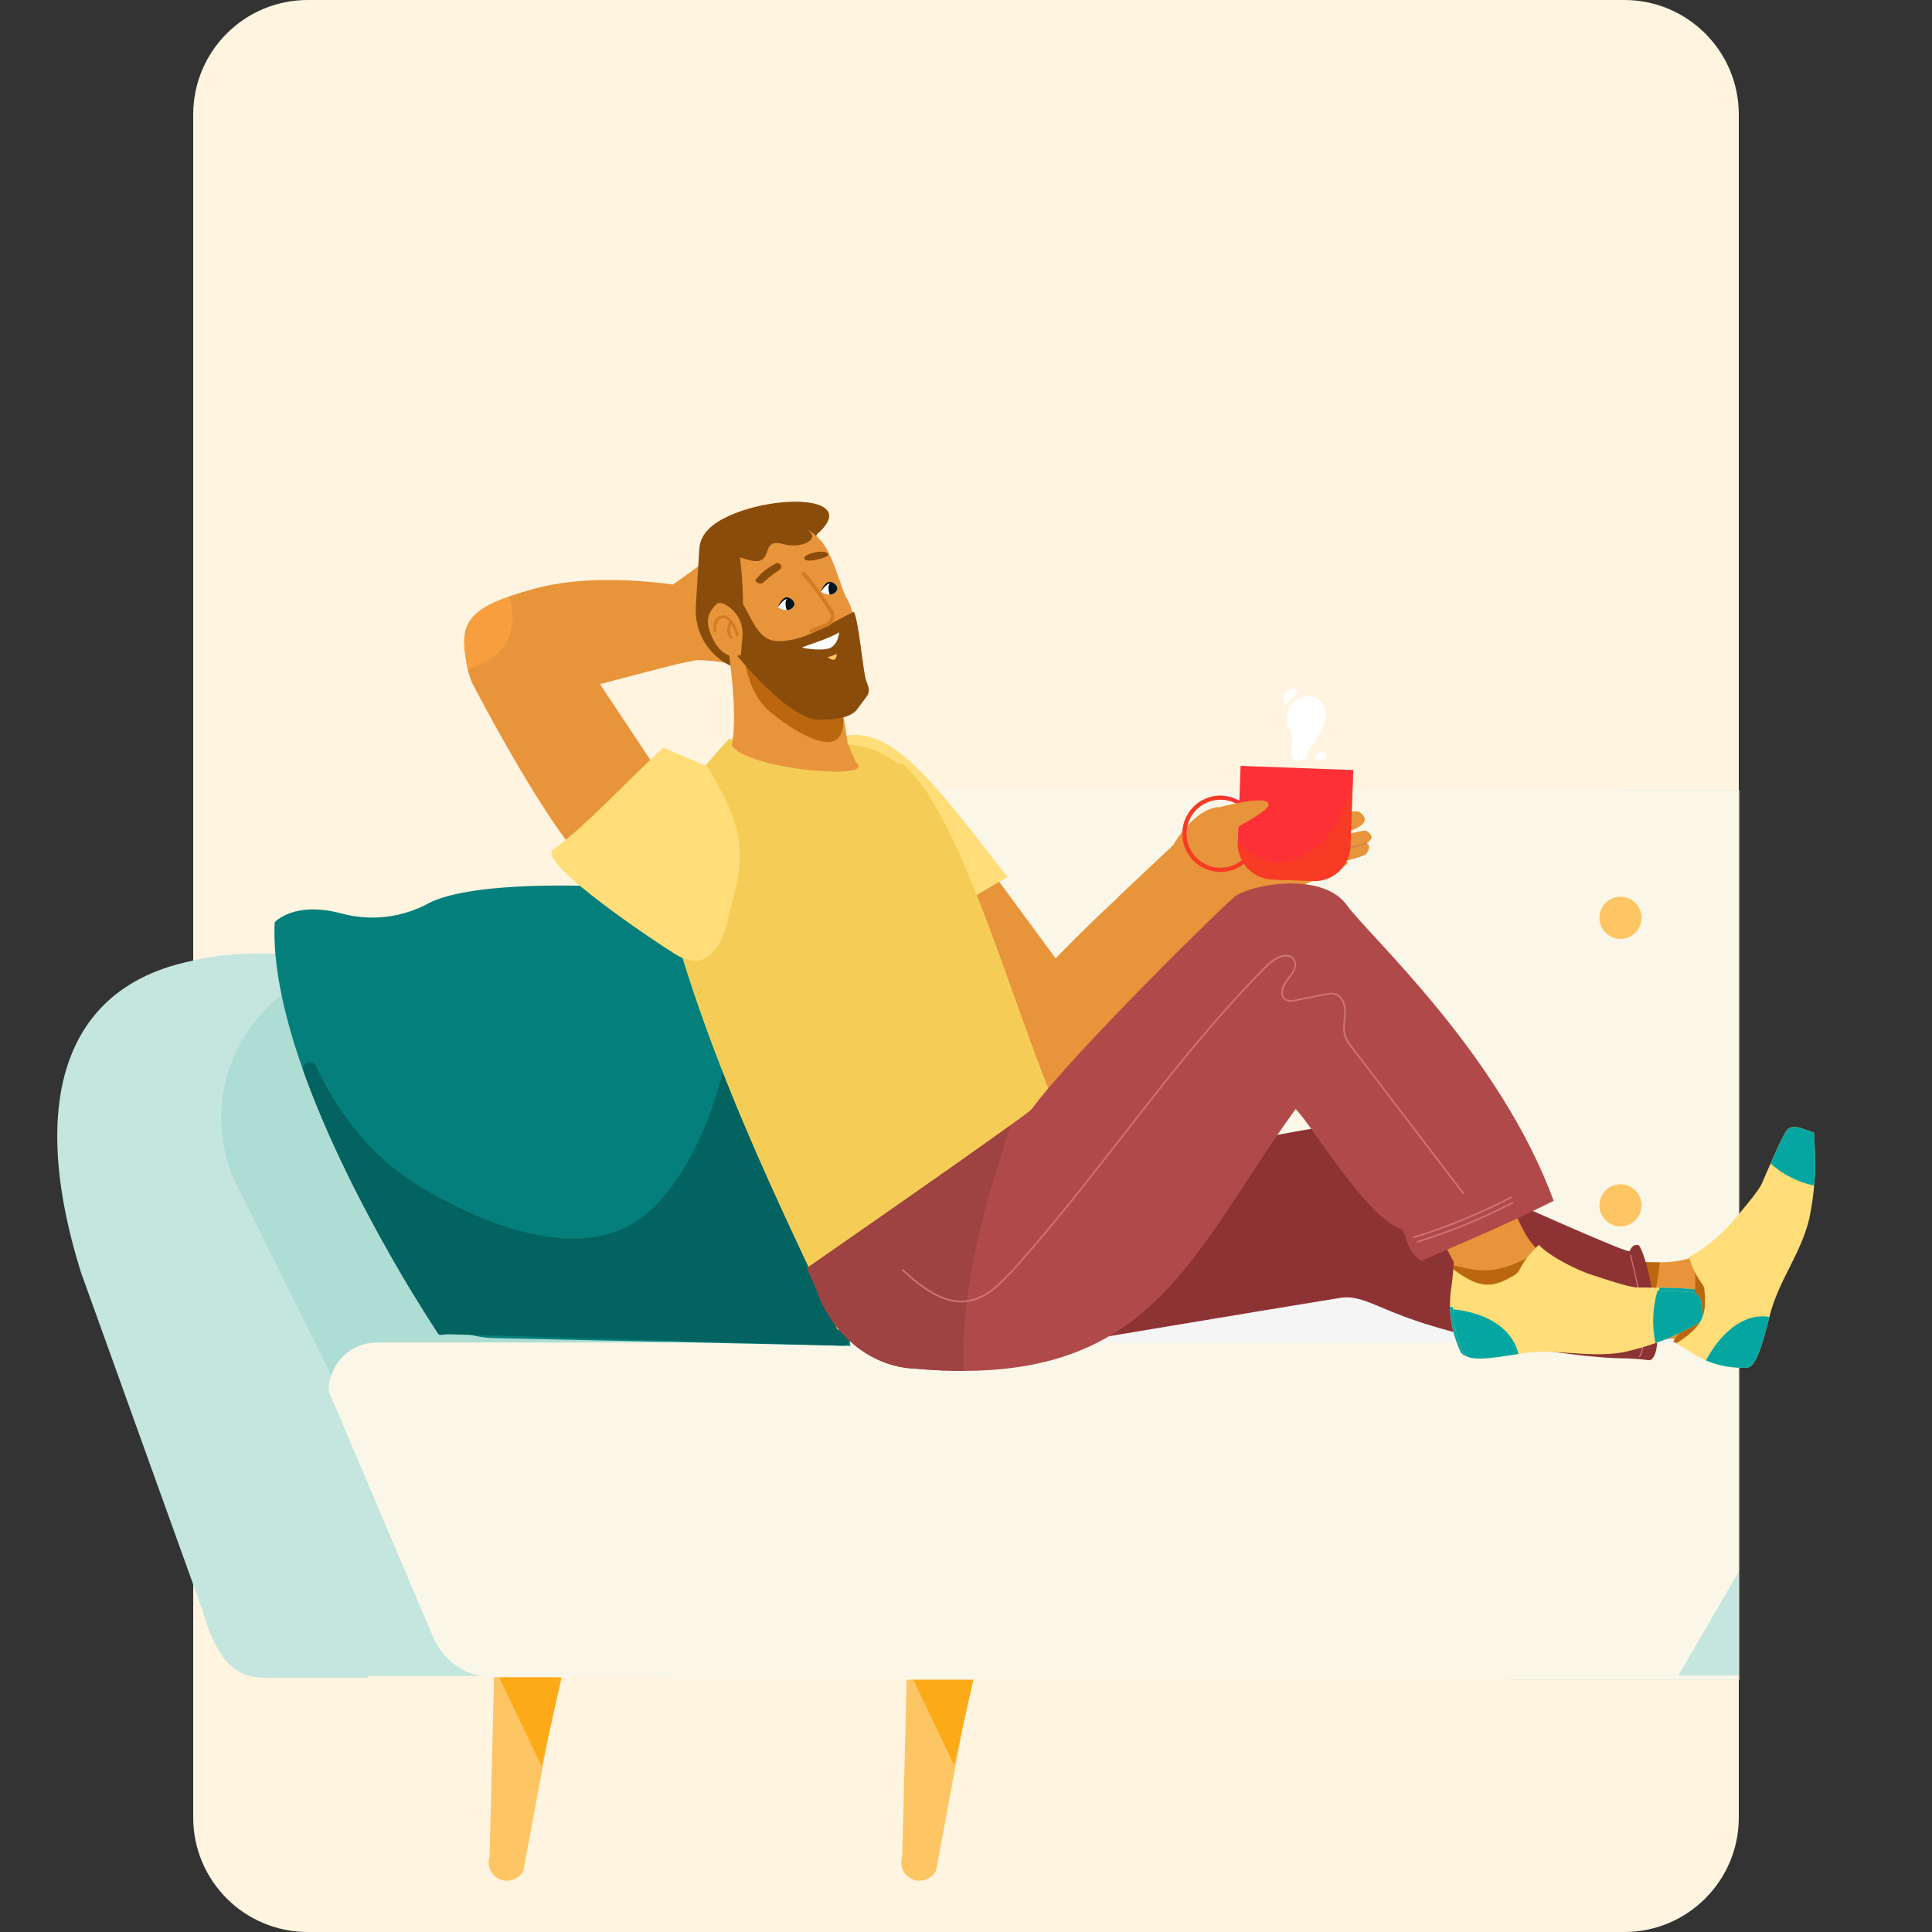 <svg xmlns="http://www.w3.org/2000/svg" width="540" height="540" viewBox="0 0 540 540" fill="none"><rect x="0" y="0" width="540" height="540" fill="#333333" stroke="none"/><path d="M54 32C54 14.327 68.327 0 86 0H454C471.673 0 486 14.327 486 32V508C486 525.673 471.673 540 454 540H86C68.327 540 54 525.673 54 508V32Z" fill="#FFF4E0"></path><mask id="mask0_108_2531" style="mask-type:alpha" maskUnits="userSpaceOnUse" x="54" y="0" width="432" height="540"><path d="M54 32C54 14.327 68.327 0 86 0H454C471.673 0 486 14.327 486 32V508C486 525.673 471.673 540 454 540H86C68.327 540 54 525.673 54 508V32Z" fill="#FFF4E0"></path></mask><g mask="url(#mask0_108_2531)"><path d="M206.974 176.786C206.974 176.786 212.131 167.949 213.567 166.859C215.718 165.229 226.053 153.807 226.055 152.764C226.057 151.72 226.25 148.814 222.613 150.598C218.976 152.382 209.243 162.203 208.773 161.595C208.575 161.339 211.07 158.998 213.967 156.496C217.966 153.038 223.499 148.974 223.613 148.079C223.812 146.536 223.542 145.172 221.422 145.928C221.422 145.928 221.723 144.264 219.307 144.221C217.877 144.197 207.445 154.346 206.269 154.235C206.269 154.235 215.996 148.187 214.94 146.581C214.375 145.723 204.197 152.042 201.827 153.442C201.827 153.442 187.846 163.699 185.987 164.826C184.127 165.953 168.234 167.625 168.234 167.625L173.796 188.54L194.785 184.499C194.785 184.499 205.159 184.455 211.479 188.213" fill="#E8943A"></path><path d="M207.186 158.778C207.163 158.779 207.142 158.772 207.123 158.759C207.111 158.751 207.1 158.741 207.092 158.728C207.083 158.716 207.078 158.702 207.074 158.688C207.071 158.673 207.071 158.659 207.074 158.644C207.077 158.629 207.082 158.616 207.09 158.603C209.969 154.208 212.541 152.354 216.101 149.79C217.612 148.7 219.326 147.465 221.316 145.85C221.339 145.832 221.369 145.823 221.398 145.827C221.428 145.83 221.455 145.845 221.474 145.868C221.493 145.891 221.501 145.921 221.499 145.95C221.496 145.98 221.482 146.007 221.459 146.026C219.464 147.646 217.749 148.883 216.233 149.974C212.694 152.521 210.137 154.367 207.281 158.727C207.271 158.743 207.257 158.756 207.24 158.765C207.223 158.774 207.205 158.778 207.186 158.778Z" fill="#C27552"></path><path d="M156.771 194.267C156.771 194.267 171.294 190.042 199.946 182.922C206.269 181.351 194.724 164.465 194.724 164.465C194.724 164.465 169.194 159.106 149.249 164.571C128.714 170.203 128.281 174.853 130.866 187.738L131.661 190.179C133.738 195.338 147.385 194.516 156.771 194.267Z" fill="#E8943A"></path><path d="M138.753 182.839C143.523 179.07 144.068 172.333 142.357 166.701C128.844 171.464 128.615 176.378 130.781 187.318C133.458 185.91 136.294 184.781 138.753 182.839Z" fill="#F79E3E"></path><path d="M156.635 467.307L146.283 522.817C145.861 523.673 145.208 524.395 144.398 524.899C143.587 525.404 142.652 525.671 141.698 525.671H141.68C140.866 525.671 140.064 525.477 139.341 525.104C138.617 524.731 137.993 524.191 137.519 523.528C137.046 522.866 136.738 522.1 136.62 521.294C136.502 520.488 136.577 519.665 136.841 518.895L138.15 466.566L156.635 467.307Z" fill="#FDC563"></path><path d="M138.575 466.856L151.39 493.704L156.961 468.898L138.575 466.856Z" fill="#FDAA19"></path><path d="M271.976 467.307L261.623 522.817C261.201 523.673 260.548 524.395 259.737 524.899C258.927 525.404 257.992 525.671 257.038 525.671H257.02C256.206 525.671 255.404 525.477 254.68 525.104C253.957 524.731 253.332 524.191 252.859 523.528C252.386 522.866 252.078 522.1 251.96 521.294C251.842 520.488 251.917 519.665 252.181 518.895L253.49 466.566L271.976 467.307Z" fill="#FDC563"></path><path d="M253.879 466.574L266.693 493.421L272.265 468.617L253.879 466.574Z" fill="#FDAA19"></path><path d="M137.394 419.945H253.111V292.79H185.504C68.55 292.79 137.394 314.352 137.394 340.951V419.945Z" fill="#7EABD8"></path><path d="M421.757 469.465H652.886C662.747 469.465 672.206 465.546 679.184 458.571C686.163 451.595 690.09 442.132 690.105 432.26L690.423 245.462C690.423 223.525 671.562 220.869 648.296 220.869H454.522C436.427 220.869 421.757 234.701 421.757 251.763V469.465Z" fill="#AEDDD3"></path><path d="M79.416 468.463H191.326V266.492H72.278C22.064 266.628 8.041 302.22 24.643 355.153L58.537 449.402C64.249 469.249 71.602 468.463 79.416 468.463Z" fill="#C5E6DF"></path><path d="M93.513 386.181H209.231V266.492H111.205C103.714 266.485 96.312 268.114 89.516 271.266C82.719 274.419 76.692 279.018 71.854 284.744C66.454 291.218 63.068 299.135 62.112 307.514C61.156 315.894 62.673 324.371 66.476 331.897L93.513 386.181Z" fill="#AEDDD3"></path><path d="M186.806 469.465H647.498L647.874 247.199C647.874 225.262 629.013 220.869 605.747 220.869H219.571C201.476 220.869 186.806 234.701 186.806 251.763V469.465Z" fill="#FAF7E8"></path><path d="M452.926 262.428C456.177 262.428 458.812 259.79 458.812 256.535C458.812 253.281 456.177 250.643 452.926 250.643C449.675 250.643 447.04 253.281 447.04 256.535C447.04 259.79 449.675 262.428 452.926 262.428Z" fill="#FDC563"></path><path d="M447.04 336.89C447.04 335.725 447.385 334.585 448.032 333.616C448.678 332.647 449.598 331.892 450.673 331.446C451.749 331 452.932 330.883 454.074 331.111C455.216 331.338 456.265 331.899 457.088 332.724C457.911 333.548 458.472 334.598 458.699 335.741C458.926 336.884 458.81 338.068 458.364 339.145C457.919 340.222 457.164 341.142 456.196 341.79C455.228 342.437 454.09 342.783 452.926 342.783C451.365 342.783 449.868 342.162 448.764 341.057C447.66 339.952 447.04 338.453 447.04 336.89Z" fill="#FDC563"></path><g style="mix-blend-mode:multiply"><path d="M583.305 369.86L685.831 427.015H188.501V315.621L583.305 369.86Z" fill="#F5F5F5"></path><path d="M686.542 427.2H188.316V315.41L188.528 315.439L583.366 369.682L583.397 369.699L686.542 427.2ZM188.686 426.83H685.12L583.246 370.04L188.686 315.836V426.83Z" fill="#F5F5F5"></path></g><path d="M137.889 468.789H653.788C657.374 468.789 660.814 467.362 663.35 464.824C665.887 462.285 667.311 458.841 667.311 455.251V388.754C667.311 385.164 665.887 381.72 663.35 379.181C660.814 376.642 657.374 375.216 653.788 375.216H105.377C101.791 375.216 98.351 376.642 95.814 379.181C93.278 381.72 91.853 385.164 91.853 388.754L121.092 457.663C122.492 460.963 124.832 463.777 127.818 465.756C130.805 467.734 134.308 468.789 137.889 468.789Z" fill="#FAF7E8"></path><path d="M255.847 256.535C255.847 255.37 256.192 254.23 256.839 253.261C257.486 252.292 258.405 251.537 259.481 251.091C260.556 250.645 261.74 250.528 262.882 250.756C264.024 250.983 265.072 251.544 265.896 252.368C266.719 253.193 267.279 254.243 267.507 255.386C267.734 256.529 267.617 257.713 267.172 258.79C266.726 259.867 265.972 260.787 265.004 261.435C264.036 262.082 262.898 262.428 261.733 262.428C260.172 262.428 258.675 261.807 257.571 260.702C256.467 259.597 255.847 258.098 255.847 256.535Z" fill="#FDC563"></path><path d="M349.493 256.535C349.493 255.37 349.839 254.23 350.485 253.261C351.132 252.292 352.052 251.537 353.127 251.091C354.203 250.645 355.386 250.528 356.528 250.756C357.67 250.983 358.719 251.544 359.542 252.368C360.365 253.193 360.926 254.243 361.153 255.386C361.38 256.529 361.263 257.713 360.818 258.79C360.372 259.867 359.618 260.787 358.65 261.435C357.682 262.082 356.544 262.428 355.38 262.428C353.819 262.428 352.321 261.807 351.217 260.702C350.114 259.597 349.493 258.098 349.493 256.535Z" fill="#FDC563"></path><path d="M255.847 336.89C255.847 335.725 256.192 334.585 256.839 333.616C257.486 332.647 258.405 331.892 259.481 331.446C260.556 331 261.74 330.883 262.882 331.111C264.024 331.338 265.072 331.899 265.896 332.724C266.719 333.548 267.279 334.598 267.507 335.741C267.734 336.884 267.617 338.068 267.172 339.145C266.726 340.222 265.972 341.142 265.004 341.79C264.036 342.437 262.898 342.783 261.733 342.783C260.172 342.783 258.675 342.162 257.571 341.057C256.467 339.952 255.847 338.453 255.847 336.89Z" fill="#FDC563"></path><path d="M349.493 336.89C349.493 335.725 349.839 334.585 350.485 333.616C351.132 332.647 352.052 331.892 353.127 331.446C354.203 331 355.386 330.883 356.528 331.111C357.67 331.338 358.719 331.899 359.542 332.724C360.365 333.548 360.926 334.598 361.153 335.741C361.38 336.884 361.263 338.068 360.818 339.145C360.372 340.222 359.618 341.142 358.65 341.79C357.682 342.437 356.544 342.783 355.38 342.783C353.819 342.783 352.321 342.162 351.217 341.057C350.114 339.952 349.493 338.453 349.493 336.89Z" fill="#FDC563"></path><path d="M469.122 468.315H584.982L692.941 262.027H630.492C596.628 262.027 569.776 285.403 553.275 323.407L469.122 468.315Z" fill="#C5E6DF"></path><path d="M114.753 360.499C101.038 337.7 75.26 290.237 76.769 257.785C76.769 257.785 82.08 251.737 95.456 255.32C103.567 257.513 112.209 256.526 119.619 252.561C135.48 244.029 191.488 248.148 204.117 251.629C204.117 251.629 231.973 332.496 237.7 376.182L138.031 374.004C133.328 373.902 128.727 372.61 124.657 370.249C120.587 367.887 117.18 364.533 114.753 360.499Z" fill="#047F7C"></path><path d="M210.228 270.087C210.093 269.671 209.815 269.317 209.445 269.085C209.074 268.853 208.634 268.76 208.201 268.82C207.769 268.881 207.371 269.091 207.078 269.416C206.785 269.74 206.615 270.157 206.599 270.594L206.592 270.724C205.947 284.131 203.34 297.37 198.854 310.019C194.973 320.87 189.498 330.976 182.137 338.003C174.675 345.125 165.201 346.804 156.258 346.018C146.4 345.152 136.702 341.686 127.458 337.125C119.189 333.045 111.056 328.308 104.021 321.079C97.553 314.292 92.244 306.486 88.307 297.974C88.1 297.539 87.735 297.199 87.286 297.025C86.837 296.851 86.338 296.855 85.892 297.038C85.446 297.22 85.087 297.566 84.888 298.005C84.689 298.444 84.666 298.943 84.823 299.398C96.944 333.363 118.771 367.194 122.499 372.855C122.84 373.373 124.469 372.909 125.09 372.922L235.494 376.131C235.767 376.137 236.039 376.083 236.29 375.974C236.541 375.864 236.765 375.701 236.947 375.496C237.128 375.291 237.263 375.048 237.342 374.786C237.42 374.523 237.441 374.247 237.402 373.975C232.979 343.222 218.566 295.941 210.228 270.087Z" fill="#036361"></path><path d="M269.914 233.748L308.251 285.794L281.145 308.8C281.145 308.8 244.024 274.207 238.85 259.315C231.33 237.692 227.156 219.911 236.594 210.208L233.45 213.23C243.711 209.929 257.108 217.518 269.914 233.748Z" fill="#E8943A"></path><path d="M234.4 276.461C239.752 273.955 246.317 268.143 251.492 264.377C261.177 257.428 271.229 251.004 281.602 245.133L271.269 231.862C256.685 213.378 246.141 202.379 234.452 206.139C234.452 206.139 225.748 205.972 222.411 213.698C220.005 219.271 212.363 248.196 230.245 271.313C231.369 272.767 232.781 274.51 234.4 276.461Z" fill="#FFDD78"></path><path d="M347.272 232.339C347.272 232.339 357.388 229.588 359.331 229C362.24 228.12 379.115 226.249 379.954 226.933C380.794 227.618 383.28 229.359 379.143 231.496C375.006 233.633 359.872 236.006 360.012 236.835C360.07 237.183 363.809 236.457 367.973 235.474C373.727 234.117 381.106 231.76 381.913 232.249C383.304 233.085 384.202 234.229 382.019 235.658C382.019 235.658 383.581 236.481 381.823 238.705C380.781 240.023 364.863 242.82 364.081 243.959C364.081 243.959 376.172 239.1 376.682 241.119C376.955 242.199 364.308 247.289 361.418 248.521C361.418 248.521 342.778 254.475 340.49 255.424C338.201 256.373 325.058 269.721 325.058 269.721L312.338 250.882L327.903 236.22C327.903 236.22 333.448 226.227 340.547 225.581" fill="#E8943A"></path><path d="M362.88 240.37C362.339 240.37 361.776 240.356 361.184 240.327C361.151 240.325 361.12 240.311 361.097 240.286C361.075 240.261 361.063 240.229 361.065 240.196C361.064 240.179 361.067 240.162 361.074 240.146C361.081 240.131 361.09 240.117 361.103 240.106C361.115 240.095 361.13 240.086 361.146 240.081C361.162 240.076 361.179 240.075 361.196 240.077C366.83 240.35 370.206 239.242 374.893 237.704C376.896 237.046 379.165 236.3 381.95 235.554C381.982 235.545 382.016 235.55 382.045 235.567C382.074 235.583 382.095 235.611 382.103 235.643C382.112 235.675 382.107 235.709 382.091 235.738C382.074 235.766 382.047 235.787 382.015 235.796C379.238 236.539 376.97 237.282 374.97 237.942C370.754 239.329 367.583 240.37 362.88 240.37Z" fill="#C27552"></path><path d="M279.822 284.266C279.822 284.266 306.966 253.078 332.406 234.107C338.13 229.841 349.841 241.479 349.841 241.479C349.841 241.479 359.361 248.187 314.043 305.76C299.694 323.99 295.029 322.683 283.453 315.098L281.385 313.355C277.208 309.273 275.589 293.535 279.822 284.266Z" fill="#E8943A"></path><path d="M330.492 232.644C330.414 234.676 330.919 236.687 331.948 238.44C332.976 240.194 334.484 241.615 336.294 242.538C338.104 243.46 340.14 243.844 342.161 243.645C344.182 243.445 346.104 242.671 347.699 241.413C348.583 242.724 349.764 243.807 351.145 244.575C352.527 245.343 354.07 245.774 355.649 245.832L367.028 246.257C368.349 246.306 369.666 246.094 370.905 245.633C372.144 245.173 373.28 244.472 374.249 243.572C375.217 242.672 375.999 241.589 376.55 240.386C377.1 239.184 377.409 237.884 377.458 236.562L378.247 215.233L346.753 214.066L346.394 223.799C344.807 222.884 343.01 222.396 341.179 222.383C339.348 222.369 337.544 222.83 335.944 223.721C334.343 224.612 333 225.902 332.045 227.466C331.09 229.03 330.556 230.815 330.494 232.647L330.492 232.644ZM331.634 232.687C331.691 231 332.196 229.358 333.098 227.932C334 226.505 335.266 225.346 336.766 224.574C338.265 223.801 339.943 223.444 341.627 223.538C343.311 223.632 344.939 224.174 346.343 225.109L345.963 235.393C345.897 237.142 346.291 238.878 347.105 240.427C345.688 241.578 343.97 242.296 342.156 242.495C340.343 242.694 338.51 242.366 336.878 241.549C335.245 240.732 333.883 239.462 332.953 237.89C332.023 236.319 331.565 234.512 331.634 232.687Z" fill="#FD3036"></path><g style="mix-blend-mode:multiply" opacity="0.43"><path d="M341.524 222.387C341.574 222.387 341.622 222.399 341.671 222.402C341.698 222.79 341.731 223.176 341.77 223.561C341.673 223.553 341.579 223.533 341.482 223.529C339.946 223.47 338.419 223.784 337.032 224.445C335.644 225.105 334.437 226.093 333.515 227.323C332.592 228.553 331.981 229.989 331.734 231.507C331.487 233.026 331.612 234.581 332.097 236.041C332.582 237.5 333.414 238.82 334.52 239.888C335.627 240.955 336.975 241.738 338.45 242.169C339.925 242.6 341.483 242.667 342.989 242.364C344.496 242.06 345.906 241.396 347.1 240.427C346.286 238.878 345.892 237.142 345.957 235.393L345.963 235.257C347.075 236.641 348.419 237.821 349.936 238.744C357.504 243.374 366.013 240.17 371.142 233.63C374.972 228.724 377.406 222.872 378.184 216.694L377.449 236.561C377.401 237.883 377.092 239.183 376.542 240.386C375.991 241.589 375.209 242.671 374.241 243.571C373.272 244.472 372.136 245.172 370.897 245.633C369.658 246.094 368.341 246.306 367.02 246.257L355.641 245.832C354.061 245.774 352.518 245.343 351.137 244.575C349.756 243.807 348.575 242.724 347.69 241.413C346.343 242.472 344.76 243.19 343.076 243.506C341.392 243.821 339.657 243.725 338.018 243.226C336.379 242.726 334.884 241.838 333.662 240.637C332.439 239.435 331.524 237.956 330.995 236.325C330.466 234.693 330.338 232.958 330.622 231.267C330.906 229.576 331.594 227.978 332.627 226.61C333.66 225.241 335.008 224.143 336.556 223.408C338.104 222.673 339.806 222.323 341.518 222.387H341.524Z" fill="#EE4A0D"></path></g><path d="M365.291 211.1C365.177 211.496 364.957 211.853 364.655 212.132C364.352 212.411 363.978 212.601 363.575 212.682C363.171 212.762 362.754 212.73 362.367 212.589C361.981 212.448 361.64 212.203 361.384 211.881C361.317 211.786 361.257 211.686 361.205 211.582C360.339 209.856 361.597 207.742 361.133 205.867C360.932 205.252 360.676 204.657 360.367 204.089C359.91 203.109 359.676 202.04 359.682 200.959C359.689 199.878 359.936 198.812 360.405 197.838C360.895 196.874 361.637 196.06 362.551 195.482C363.465 194.904 364.519 194.585 365.599 194.557C366.68 194.567 367.73 194.918 368.599 195.561C369.467 196.205 370.11 197.107 370.435 198.139C370.757 199.821 370.517 201.562 369.752 203.094C369.078 204.72 368.225 206.264 367.207 207.699C367.207 207.699 365.455 209.704 365.373 210.708C365.36 210.841 365.332 210.972 365.291 211.1Z" fill="white"></path><path d="M368.441 212.618C369.024 212.599 369.593 212.439 370.101 212.152C370.35 212.001 370.539 211.768 370.633 211.492C370.728 211.217 370.723 210.917 370.62 210.644C370.492 210.439 370.304 210.278 370.082 210.184C369.859 210.09 369.613 210.067 369.377 210.119C368.906 210.234 368.481 210.489 368.158 210.851C367.734 211.276 367.416 212.058 367.896 212.419" fill="white"></path><path d="M359.716 196.474C360.55 195.793 361.338 195.057 362.073 194.27C362.435 193.882 362.801 193.302 362.497 192.868C362.407 192.763 362.296 192.678 362.172 192.618C362.047 192.558 361.912 192.525 361.774 192.52C361.243 192.457 360.705 192.551 360.227 192.791C359.749 193.031 359.351 193.406 359.084 193.87C358.817 194.334 358.691 194.866 358.723 195.4C358.754 195.935 358.941 196.448 359.261 196.877" fill="white"></path><path d="M462.098 374.68L467.585 374.122C467.585 374.122 478.853 380.568 483.445 375.342C489.645 368.285 493.986 339.084 495.06 335.588C496.544 330.773 485.388 347.114 472.214 351.673C466.648 353.598 457.923 352.566 457.923 352.566L462.098 374.68Z" fill="#E8943A"></path><path d="M461.771 365.655C462.529 362.047 463.205 358.413 463.708 354.757C463.796 354.12 463.864 353.478 463.927 352.836C461.922 352.863 459.917 352.773 457.922 352.565L461.029 369.012C461.279 367.894 461.535 366.778 461.771 365.655Z" fill="#BA670F"></path><path d="M474.411 350.795C475.02 357.526 475.126 364.165 471.295 370.208C470.366 371.675 469.369 373.108 468.353 374.531C470.965 375.862 479.575 379.747 483.445 375.342C489.645 368.285 493.986 339.084 495.06 335.588C496.456 331.043 486.599 345.342 474.411 350.795Z" fill="#BA670F"></path><path d="M215.192 321.184C215.192 321.184 288.926 333.01 291.035 332.03C299.857 327.932 365.773 315.277 368.31 315.264C370.847 315.251 370.472 313.813 374.255 314.659C378.037 315.505 454.922 350.977 455.486 349.69C456.05 348.403 456.684 347.845 457.852 347.972C459.02 348.099 462.568 360.29 462.47 368.422C462.417 370.37 462.612 372.316 463.05 374.213C463.5 376.025 462.539 380.434 460.798 380.183C458.303 379.84 455.789 379.663 453.272 379.653C444.485 379.562 415.543 376.339 393.413 368.326C384.111 364.957 379.951 361.959 374.721 362.736C369.491 363.512 255.66 382.54 255.66 382.54C249.432 381.867 243.529 379.415 238.654 375.477C233.779 371.539 230.138 366.281 228.165 360.329L215.192 321.184Z" fill="#8E3333"></path><path d="M203.73 206.571C203.73 206.571 181.432 230.441 182.922 237.573C194.198 291.498 220.879 342.001 233.959 371.346C236.101 376.152 302.183 347.364 309.448 331.628C293.788 325.358 276.25 241.96 256.266 217.66C251.113 211.393 252.442 214.582 249.185 212.228C242.567 207.443 234.197 208.047 234.197 208.047L203.73 206.571Z" fill="#FFDD78"></path><path d="M203.73 206.571C203.73 206.571 181.432 230.441 182.922 237.573C194.198 291.498 220.879 342.001 233.959 371.346C236.101 376.152 302.183 347.364 309.448 331.628C293.788 325.358 276.25 241.96 256.266 217.66C251.113 211.393 252.442 214.582 249.185 212.228C242.567 207.443 234.197 208.047 234.197 208.047L203.73 206.571Z" fill="#F5CD56"></path><path d="M204.361 186.173C201.241 184.724 198.629 182.367 196.867 179.409C195.105 176.452 194.274 173.032 194.483 169.595C194.918 162.41 195.404 154.388 195.461 153.42C195.725 149.006 199.302 146.205 203.819 144.159C217.676 137.875 240.439 138.804 228.321 149.351L225.459 157.178L212.321 189.862L204.361 186.173Z" fill="#8A4C0B"></path><path d="M202.862 176.968C202.862 176.968 206.671 198.515 204.518 208.294C208.482 215.109 245.491 218.269 239.294 213.118C239.11 212.965 236.899 207.554 236.899 207.554L233.492 185.09L202.862 176.968Z" fill="#E8943A"></path><path d="M215.28 199.013C220.397 203.258 236.308 214.427 235.668 200.899L225.903 171.276L207.001 177.3C208.063 186.091 209.466 194.189 215.28 199.013Z" fill="#BA670F"></path><path d="M202.739 181.25L206.473 183.118C206.473 183.118 219.34 199.895 233.383 195.262C243.429 191.948 240.698 190.525 240.698 190.525C240.698 190.525 240.817 174.03 236.47 166.861C235.189 164.747 233.159 155.922 229.847 151.612C227.768 148.907 225.043 147.731 225.873 148.297C229.516 150.783 223.721 153.435 219.089 152.109C211.161 149.841 218.096 160.068 206.836 155.755C209.651 180.617 204.314 176.235 203.69 175.148L202.739 181.25Z" fill="#E8943A"></path><path d="M216.714 179.131C211.195 178.613 209.881 171.451 206.479 167.086C205.631 165.996 200.1 166.199 199.433 165.008C199.275 166.631 201.765 170.707 201.765 170.707L202.741 181.25L206.165 183.427C206.165 183.427 220.416 201.166 228.86 201.166C233.157 201.166 237.804 200.732 239.623 198.183C242.934 193.542 243.598 194.151 242.055 190.074C241.255 187.959 240 173.117 238.629 171.001C232.031 174.154 224.144 179.828 216.714 179.131Z" fill="#8A4C0B"></path><path d="M207.513 178.072C207.645 176.754 207.501 175.423 207.089 174.164C206.364 172.012 204.868 170.205 202.891 169.093C201.837 168.51 200.854 168.267 200.272 168.851C198.527 170.601 197.409 172.337 198.073 175.335C198.737 178.334 201.743 184.982 207.083 183.042L207.513 178.072Z" fill="#E8943A"></path><path d="M227.924 156.489C227.924 156.489 224.924 157.154 224.82 156.053C224.716 154.953 227.907 154.368 227.907 154.368C227.907 154.368 230.683 153.781 231.394 154.76C232.104 155.738 227.924 156.489 227.924 156.489Z" fill="#8A4C0B"></path><path d="M216.991 157.427C217.179 157.372 217.379 157.37 217.568 157.421C217.758 157.472 217.929 157.575 218.063 157.718C218.197 157.861 218.29 158.038 218.329 158.231C218.369 158.423 218.354 158.622 218.288 158.807C218.129 159.225 217.034 159.827 216.592 160.152C215.448 160.977 214.354 161.869 213.316 162.823C212.445 163.575 210.895 162.754 211.208 161.999C212.772 160.074 214.74 158.516 216.972 157.436L216.991 157.427Z" fill="#8A4C0B"></path><g style="mix-blend-mode:multiply"><path d="M233.865 182.69C233.097 183.188 232.228 183.507 231.321 183.625C231.321 183.625 233.797 185.928 233.865 182.69Z" fill="#FCC463"></path></g><path d="M226.806 176.884C226.681 176.886 226.56 176.843 226.463 176.765C226.367 176.686 226.301 176.576 226.277 176.453C226.254 176.331 226.274 176.204 226.335 176.095C226.395 175.986 226.492 175.902 226.609 175.858L230.828 174.168C231.118 174.053 231.378 173.876 231.591 173.648C231.804 173.421 231.965 173.15 232.061 172.853C232.157 172.562 232.188 172.254 232.151 171.95C232.114 171.645 232.011 171.353 231.849 171.093C229.602 167.533 227.124 164.124 224.429 160.89C224.314 160.86 224.212 160.793 224.14 160.699C224.067 160.604 224.029 160.488 224.031 160.369C224.035 160.25 224.076 160.135 224.148 160.04C224.22 159.945 224.32 159.875 224.433 159.838C224.816 159.732 225.024 159.673 228.005 163.672C229.816 166.102 231.59 168.668 232.747 170.535C232.991 170.927 233.146 171.367 233.201 171.826C233.256 172.284 233.209 172.749 233.065 173.188C232.92 173.632 232.68 174.038 232.361 174.379C232.041 174.72 231.651 174.986 231.218 175.158L226.998 176.847C226.936 176.871 226.871 176.883 226.806 176.884Z" fill="#D47C24"></path><path d="M206.488 177.325C206.265 176.455 205.934 175.615 205.503 174.827C205.111 174.062 204.588 173.37 203.959 172.784C203.668 172.5 203.319 172.283 202.936 172.148C202.552 172.012 202.144 171.962 201.739 172C201.362 172.071 201.004 172.223 200.691 172.447C200.378 172.671 200.119 172.961 199.93 173.296C199.46 174.212 199.305 175.259 199.491 176.272C199.495 176.377 199.538 176.477 199.612 176.551C199.686 176.625 199.785 176.668 199.89 176.671C199.995 176.671 200.096 176.628 200.171 176.554C200.245 176.479 200.288 176.378 200.288 176.272C200.082 175.327 200.245 174.338 200.743 173.508C200.961 173.181 201.29 172.945 201.669 172.842C202.048 172.74 202.451 172.779 202.804 172.952C203.567 173.408 204.189 174.067 204.598 174.857C205.101 175.69 205.479 176.594 205.719 177.537C205.751 177.635 205.819 177.716 205.91 177.765C206 177.813 206.106 177.825 206.204 177.798C206.303 177.77 206.388 177.706 206.441 177.618C206.493 177.53 206.511 177.425 206.488 177.325Z" fill="#D47C24"></path><path d="M203.792 173.942C203.393 174.616 203.197 175.391 203.227 176.174C203.257 176.957 203.511 177.715 203.96 178.357C204.016 178.446 204.103 178.51 204.205 178.537C204.306 178.563 204.414 178.55 204.506 178.5C204.597 178.446 204.663 178.358 204.69 178.256C204.717 178.154 204.702 178.045 204.649 177.953C204.273 177.434 204.056 176.816 204.026 176.175C203.996 175.534 204.154 174.898 204.481 174.345C204.534 174.254 204.549 174.145 204.522 174.043C204.496 173.94 204.429 173.853 204.338 173.799C204.247 173.746 204.138 173.731 204.036 173.758C203.934 173.784 203.846 173.851 203.793 173.942H203.792Z" fill="#D47C24"></path><path d="M224.165 181.044C224.39 180.635 231.161 178.8 234.553 176.75C234.553 176.75 234.26 180.533 231.57 181.271C228.879 182.008 224.165 181.044 224.165 181.044Z" fill="white"></path><path d="M217.37 169.72C217.483 169.709 218.91 167.339 219.767 167.258C220.095 167.243 220.423 167.294 220.731 167.408C221.354 167.605 222.192 168.42 222.028 169.067C222.028 169.067 221.143 171.874 217.37 169.72Z" fill="white"></path><path d="M219.889 170.525C219.685 169.968 219.577 169.38 219.571 168.787C219.525 168.506 219.554 168.218 219.654 167.952C219.755 167.686 219.924 167.451 220.144 167.271C220.344 167.299 220.542 167.344 220.735 167.408C221.358 167.605 222.196 168.421 222.033 169.068C221.871 169.504 221.577 169.878 221.193 170.139C220.809 170.4 220.353 170.535 219.889 170.525Z" fill="#00121C"></path><path d="M221.964 168.444C221.786 168.04 221.505 167.689 221.148 167.428C220.792 167.168 220.373 167.006 219.934 166.959C218.505 166.899 217.37 169.724 217.37 169.724C217.37 169.724 218.882 167.505 219.973 167.429C220.683 167.375 221.964 168.444 221.964 168.444Z" fill="#00121C"></path><path d="M229.374 165.375C229.488 165.366 230.914 162.994 231.772 162.915C232.1 162.9 232.427 162.951 232.735 163.064C233.358 163.262 234.195 164.077 234.032 164.725C234.032 164.723 233.148 167.53 229.374 165.375Z" fill="white"></path><path d="M231.894 166.18C231.69 165.623 231.582 165.035 231.576 164.442C231.53 164.161 231.558 163.872 231.659 163.606C231.759 163.34 231.928 163.104 232.148 162.924C232.349 162.952 232.546 162.998 232.739 163.061C233.362 163.258 234.199 164.073 234.036 164.722C233.874 165.157 233.581 165.532 233.197 165.793C232.814 166.054 232.358 166.189 231.894 166.18Z" fill="#00121C"></path><path d="M233.968 164.1C233.791 163.695 233.509 163.345 233.153 163.084C232.796 162.823 232.377 162.661 231.938 162.614C230.509 162.555 229.374 165.38 229.374 165.38C229.374 165.38 230.887 163.162 231.977 163.084C232.688 163.031 233.968 164.1 233.968 164.1Z" fill="#00121C"></path><path d="M458.242 379.296C458.213 379.296 458.184 379.288 458.16 379.272C458.136 379.256 458.117 379.233 458.106 379.206C458.094 379.179 458.091 379.15 458.096 379.121C458.102 379.093 458.116 379.067 458.136 379.046C458.181 378.997 461.783 374.781 455.592 350.885C455.582 350.847 455.588 350.807 455.608 350.773C455.628 350.739 455.66 350.714 455.698 350.704C455.736 350.695 455.775 350.702 455.809 350.721C455.843 350.741 455.867 350.773 455.878 350.81C462.143 375.005 458.504 379.089 458.345 379.249C458.332 379.264 458.316 379.275 458.298 379.283C458.28 379.291 458.261 379.296 458.242 379.296Z" fill="#CE7474"></path><path d="M403.578 347.549L406.334 352.749C406.334 352.749 405.144 366.615 411.74 368.97C420.651 372.153 448.775 364.2 452.369 363.798C457.321 363.242 438.001 359.053 428.481 347.916C424.458 343.21 421.803 334.134 421.803 334.134L403.578 347.549Z" fill="#E8943A"></path><path d="M411.584 343.438C415.152 342.673 418.706 341.819 422.211 340.785C422.822 340.604 423.429 340.402 424.033 340.195C423.184 338.216 422.443 336.192 421.813 334.132L408.251 344.107C409.362 343.891 410.475 343.674 411.584 343.438Z" fill="#BA670F"></path><path d="M430.179 349.723C424.357 353.15 418.413 356.04 411.388 354.781C409.683 354.477 407.981 354.091 406.281 353.681C406.152 356.827 406.182 366.986 411.744 368.97C420.656 372.153 448.779 364.2 452.374 363.798C457.047 363.273 440.102 359.508 430.179 349.723Z" fill="#BA670F"></path><path d="M406.224 354.787C413.409 360.152 417.037 360.266 423.467 356.29C425.243 355.191 424.646 353.078 430.112 347.946C433.342 351.354 441.193 355.251 445.662 356.579C448.145 357.322 455.105 359.797 457.627 359.853C460.467 359.914 473.103 359.806 474.838 360.685C475.996 361.271 476.52 363.102 476.633 364.42L476.987 368.541C476.987 368.541 468.574 373.176 464.791 374.417C461.282 375.741 457.681 376.802 454.015 377.593C443.561 379.382 434.591 376.274 424.344 378.008C415.503 379.504 409.42 380.27 408.232 377.819C405.465 371.986 404.604 365.429 405.772 359.079" fill="#FFDD78"></path><path d="M463.289 374.922C463.79 374.751 464.291 374.582 464.795 374.417C468.578 373.178 476.991 368.541 476.991 368.541L476.637 364.42C476.524 363.102 476.001 361.271 474.843 360.685C473.761 360.137 468.43 359.972 463.884 359.912C462.468 364.792 462.264 369.945 463.289 374.922Z" fill="#05A6A2"></path><path d="M405.255 365.266C405.368 369.612 406.381 373.887 408.231 377.82C409.406 380.24 415.352 379.518 424.015 378.064C422.004 369.903 413.62 366.108 405.255 365.266Z" fill="#05A6A2"></path><path d="M391.146 343.305C393.495 344.154 392.277 349.091 397.306 352.448C414.7 344.693 417.166 344.05 434.261 335.651C419.175 294.541 382.877 261.858 376.384 252.916C369.679 243.684 350.403 247.043 345.375 250.399C343.263 251.809 300.118 294.026 288.385 309.968C287.006 311.841 225.525 354.43 225.525 354.43L228.175 360.325C232.204 372.479 242.888 382.004 255.67 382.536C321.822 388.495 332.016 351.669 362.137 309.963C366.582 314.402 381.843 339.937 391.146 343.305Z" fill="#B04A4A"></path><path d="M271.265 356.56C273.105 346.462 275.567 336.488 278.639 326.695C279.874 322.617 281.334 318.575 282.481 314.466C266.828 325.82 225.525 354.432 225.525 354.432L228.175 360.327C232.204 372.481 242.888 382.006 255.67 382.538C260.498 382.973 265.02 383.175 269.28 383.167C269.043 374.254 269.709 365.339 271.265 356.56Z" fill="#9E4242"></path><path d="M252.115 355.125C257.317 359.832 264.051 365.467 271.608 363.663C275.167 362.814 278.116 360.433 280.649 357.895C283.533 355.006 286.191 351.869 288.857 348.782C299.949 335.93 310.195 322.383 320.674 309.034C331.103 295.746 341.796 282.611 353.728 270.634C354.873 269.344 356.29 268.326 357.876 267.652C359.466 267.069 361.692 267.258 361.816 269.428C361.922 271.371 360.192 272.848 359.21 274.32C358.374 275.429 358.009 276.823 358.192 278.2C358.363 278.804 358.756 279.32 359.292 279.647C359.827 279.973 360.466 280.084 361.081 279.958C362.054 279.832 363.02 279.655 363.975 279.427L367.662 278.694C368.767 278.475 369.869 278.225 370.979 278.04C371.517 277.892 372.081 277.866 372.63 277.965C373.178 278.064 373.698 278.285 374.151 278.611C375.48 279.739 375.788 281.722 375.713 283.369C375.623 285.336 375.141 287.341 375.655 289.289C376.185 291.312 377.775 292.974 379.016 294.595L387.557 305.794L404.639 328.193L408.814 333.669C408.985 333.893 409.371 333.669 409.198 333.444L391.926 310.796L383.384 299.597L379.209 294.121C377.831 292.317 376.135 290.504 375.902 288.137C375.598 284.991 377.273 280.984 374.605 278.423C373.31 277.179 371.611 277.456 370.004 277.774C367.75 278.221 365.497 278.668 363.243 279.118C362.174 279.477 361.038 279.592 359.919 279.452C359.465 279.31 359.078 279.008 358.83 278.602C358.582 278.195 358.491 277.713 358.573 277.244C358.705 275.469 359.893 274.223 360.881 272.86C361.776 271.626 362.713 269.98 362.019 268.438C361.784 267.926 361.395 267.501 360.906 267.222C360.417 266.942 359.853 266.824 359.293 266.883C355.943 267.089 353.482 270.225 351.343 272.427C348.365 275.485 345.457 278.609 342.617 281.799C336.988 288.099 331.593 294.608 326.316 301.202C315.736 314.415 305.598 327.981 294.817 341.032C292.094 344.329 289.325 347.586 286.511 350.804C283.964 353.917 281.193 356.84 278.22 359.55C275.225 362.097 271.618 363.871 267.602 363.509C263.648 363.153 260.085 361.024 256.991 358.665C255.408 357.459 253.909 356.146 252.433 354.811C252.221 354.62 251.903 354.933 252.115 355.129V355.125Z" fill="#CE7474"></path><path d="M340.111 225.799C340.111 225.799 355.418 221.58 354.528 225.132C354.068 226.972 344.323 232.016 344.323 232.016" fill="#E8943A"></path><path d="M190.932 226.149L156.482 174.365L131.783 190.531C131.783 190.531 154.017 233.709 165.683 243.22C182.621 257.031 185.628 259.646 197.23 254.105L192.854 252.353C199.007 244.003 201.41 243.078 190.932 226.149Z" fill="#E8943A"></path><path d="M154.632 237.458C163.566 231.11 176.965 216.52 185.417 208.982L197.67 214.239C209.603 233.518 207.735 240.961 203.797 255.411C203.797 255.411 201.171 274.248 188.919 266.801C184.004 263.82 149.657 240.994 154.632 237.458Z" fill="#FFDD78"></path><path d="M395.132 346.085C404.557 343.165 413.703 339.407 422.461 334.858C422.714 334.727 422.489 334.343 422.236 334.475C413.513 339.006 404.402 342.749 395.014 345.657C394.743 345.741 394.858 346.171 395.133 346.082L395.132 346.085Z" fill="#CE7474"></path></g><path d="M473.538 351.871C474.132 358.424 474.236 364.889 470.502 370.773C469.596 372.201 468.624 373.596 467.634 374.981C470.18 376.278 478.572 380.06 482.344 375.772C488.387 368.9 492.618 340.468 493.665 337.065C495.026 332.64 485.418 346.562 473.538 351.871Z" fill="#BA670F"></path><path d="M407.078 355.758C414.081 360.982 417.617 361.093 423.884 357.222C425.616 356.151 425.033 354.094 430.361 349.098C433.509 352.415 441.162 356.21 445.518 357.503C447.938 358.226 454.722 360.636 457.18 360.69C459.948 360.75 472.265 360.645 473.956 361.5C475.084 362.072 475.595 363.854 475.705 365.137L476.05 369.15C476.05 369.15 467.85 373.663 464.162 374.871C460.743 376.16 457.232 377.193 453.66 377.963C443.47 379.705 434.726 376.679 424.739 378.367C416.121 379.824 410.193 380.57 409.035 378.183C406.338 372.504 405.499 366.12 406.637 359.937" fill="#FFDD78"></path><path d="M462.698 375.362C463.187 375.196 463.675 375.032 464.166 374.871C467.854 373.664 476.054 369.15 476.054 369.15L475.709 365.137C475.599 363.854 475.089 362.071 473.96 361.5C472.906 360.967 467.709 360.807 463.279 360.748C461.898 365.499 461.699 370.516 462.698 375.362Z" fill="#05A6A2"></path><path d="M406.132 365.96C406.242 370.192 407.231 374.354 409.034 378.184C410.178 380.54 415.975 379.837 424.418 378.422C422.458 370.475 414.286 366.781 406.132 365.96Z" fill="#05A6A2"></path><path d="M468.527 375.447C475.71 370.958 477.196 367.72 476.38 360.409C476.155 358.389 474.182 358.136 472.046 351.266C476.097 349.622 482.325 343.978 485.134 340.432C486.695 338.462 491.412 333.096 492.425 330.833C493.562 328.286 498.326 316.808 499.716 315.57C500.645 314.744 502.354 314.95 503.486 315.347L507.021 316.573C507.021 316.573 507.617 325.925 507.189 329.813C506.934 333.491 506.428 337.147 505.674 340.756C503.14 350.886 497.134 357.84 494.632 367.762C492.474 376.325 490.772 382.116 488.294 382.273C482.438 382.594 476.649 380.898 471.89 377.469" fill="#FFDD78"></path><path d="M507.029 331.364C507.081 330.847 507.133 330.331 507.191 329.814C507.619 325.926 507.023 316.574 507.023 316.574L503.486 315.348C502.355 314.957 500.644 314.744 499.716 315.571C498.848 316.344 496.668 321.108 494.875 325.198C498.313 328.286 502.506 330.413 507.029 331.364Z" fill="#05A6A2"></path><path d="M476.797 380.255C480.43 381.783 484.361 382.472 488.297 382.271C490.743 382.116 492.429 376.464 494.554 368.079C487.05 366.838 480.702 373.005 476.797 380.255Z" fill="#05A6A2"></path><path d="M396.265 347.285C405.452 344.442 414.367 340.783 422.903 336.354C423.15 336.226 422.931 335.853 422.684 335.981C414.181 340.393 405.302 344.037 396.151 346.869C395.886 346.951 395.999 347.369 396.266 347.282L396.265 347.285Z" fill="#CE7474"></path><path d="M77.416 468.971H103L56.537 308L70.278 267C20.064 267.136 6.041 302.728 22.643 355.661L56.537 449.91C62.249 469.757 69.602 468.971 77.416 468.971Z" fill="#C5E6DF"></path></svg>
